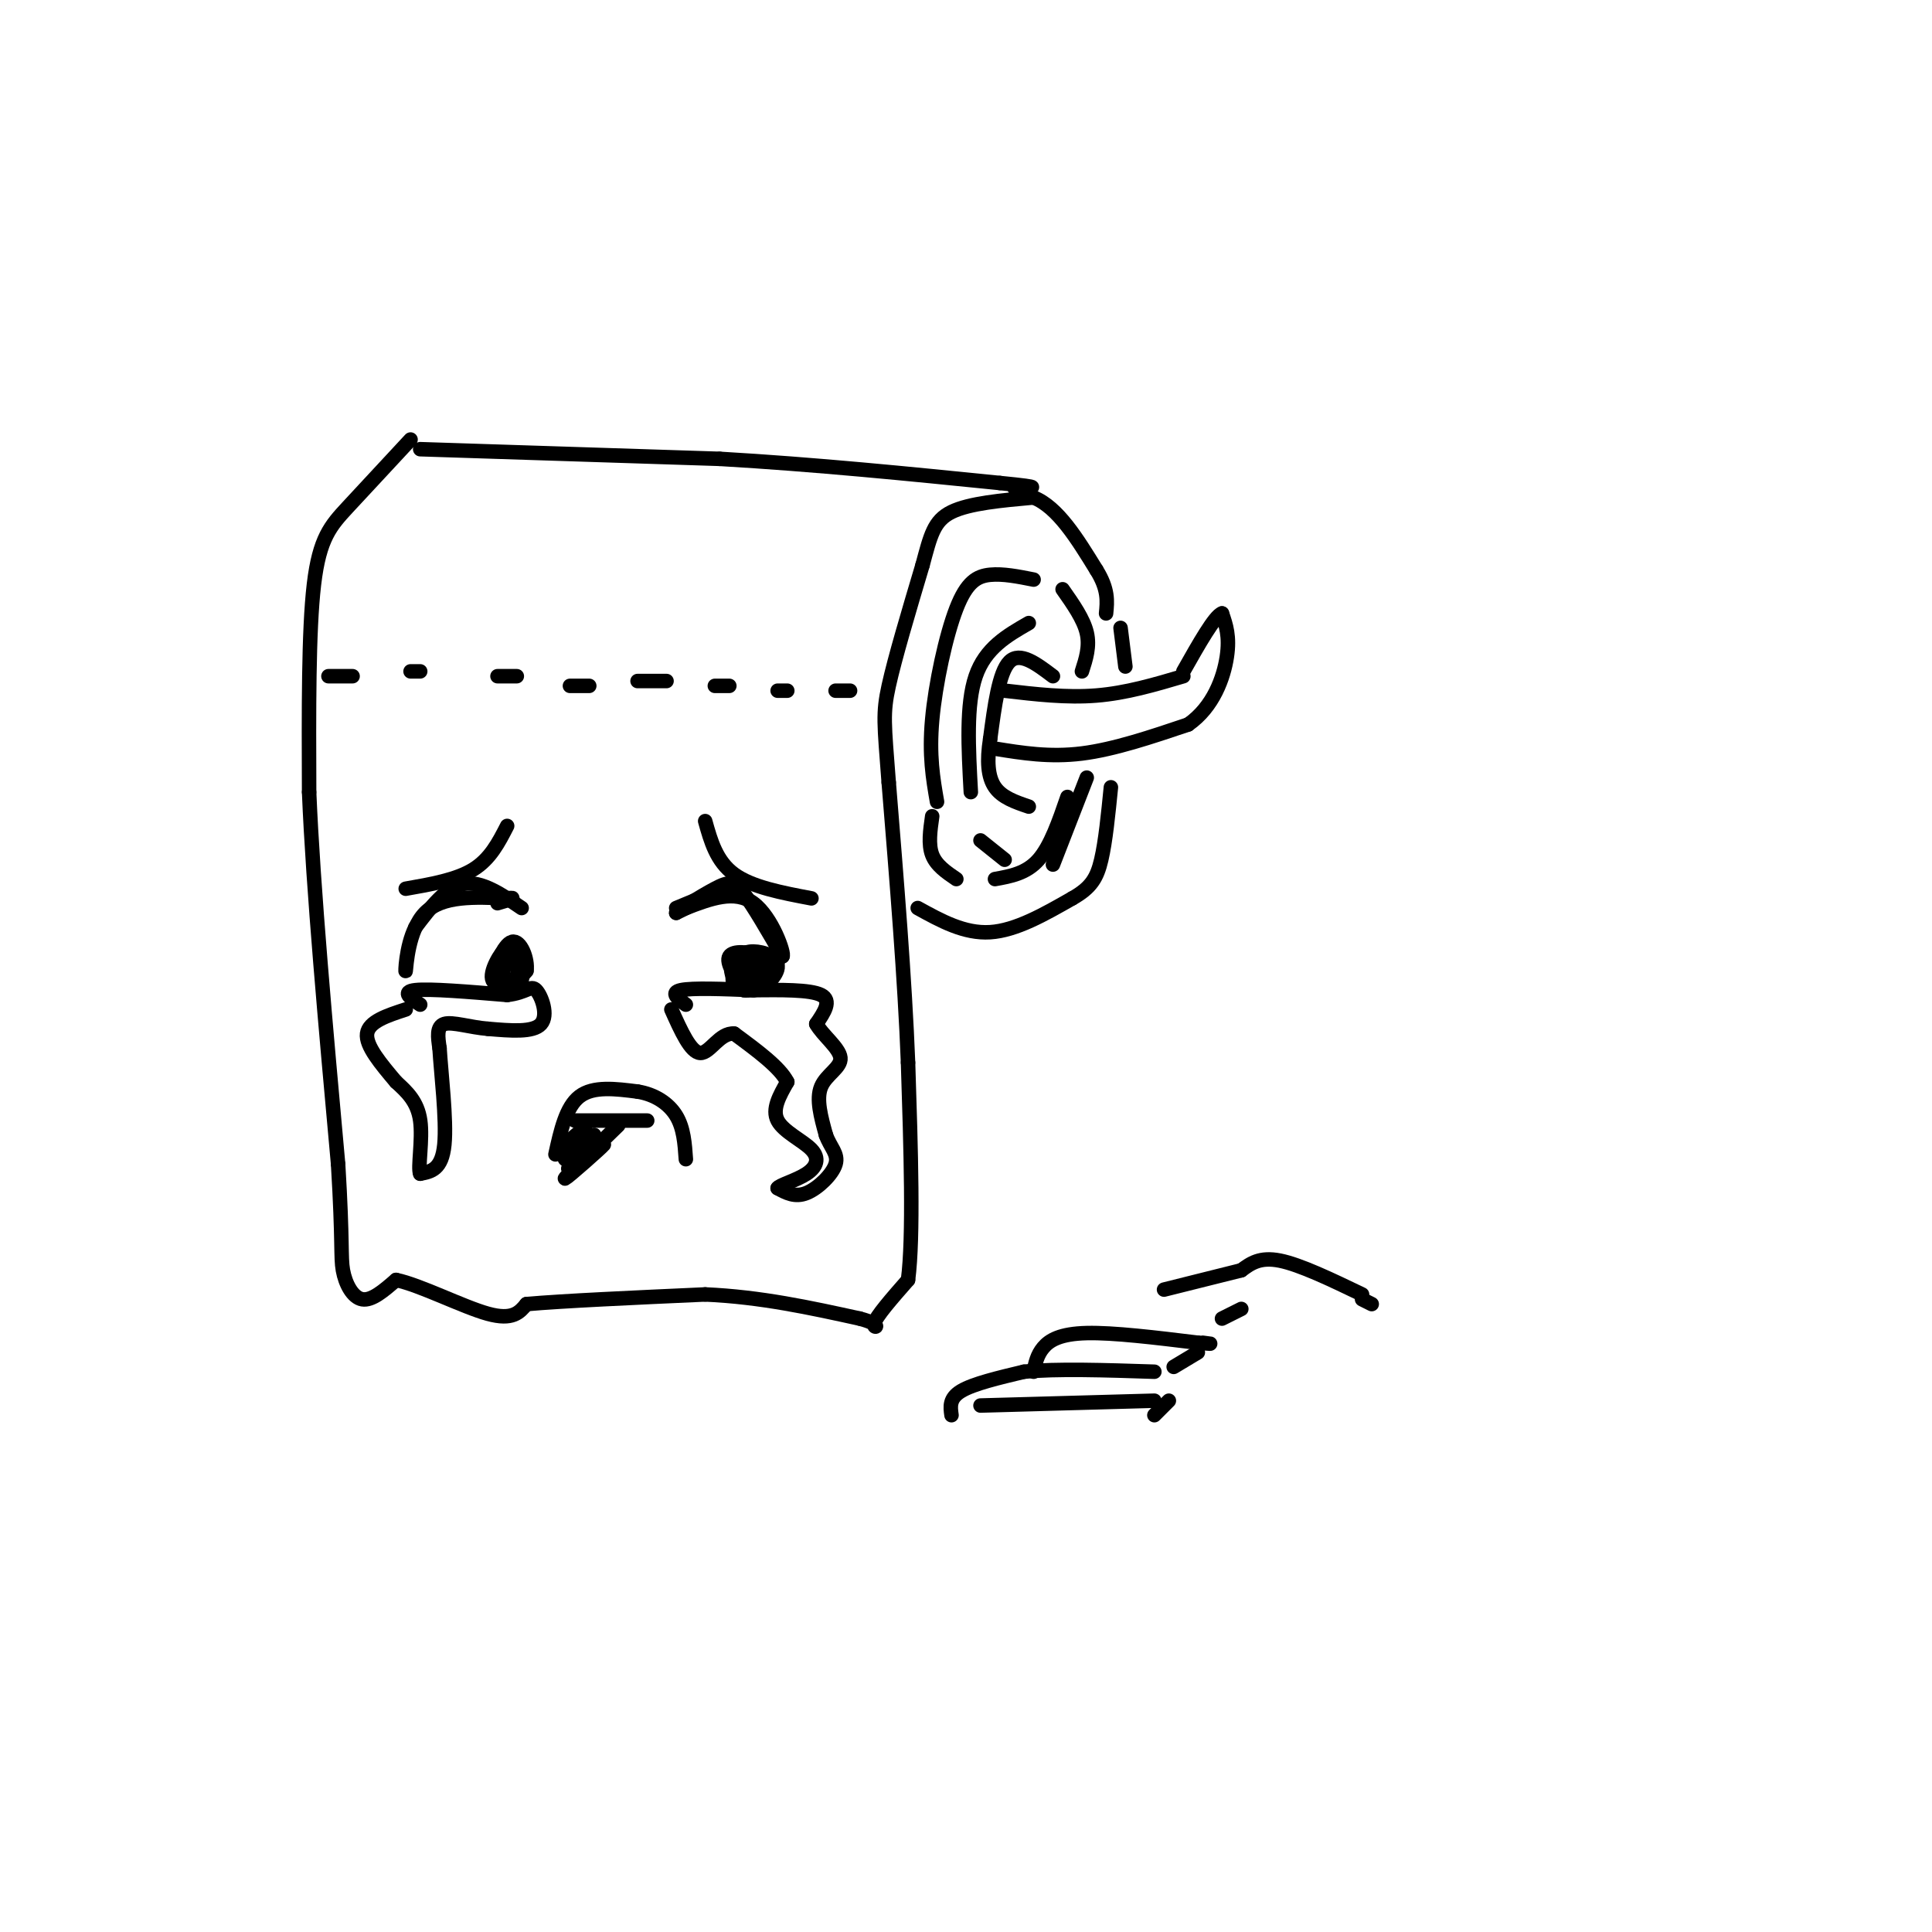 <svg viewBox='0 0 400 400' version='1.1' xmlns='http://www.w3.org/2000/svg' xmlns:xlink='http://www.w3.org/1999/xlink'><g fill='none' stroke='rgb(0,0,0)' stroke-width='3' stroke-linecap='round' stroke-linejoin='round'><path d='M85,91c-4.733,5.089 -9.467,10.178 -13,14c-3.533,3.822 -5.867,6.378 -7,16c-1.133,9.622 -1.067,26.311 -1,43'/><path d='M64,164c0.833,20.000 3.417,48.500 6,77'/><path d='M70,241c1.000,16.488 0.500,19.208 1,22c0.500,2.792 2.000,5.655 4,6c2.000,0.345 4.500,-1.827 7,-4'/><path d='M82,265c4.956,1.022 13.844,5.578 19,7c5.156,1.422 6.578,-0.289 8,-2'/><path d='M109,270c7.500,-0.667 22.250,-1.333 37,-2'/><path d='M146,268c11.500,0.500 21.750,2.750 32,5'/><path d='M178,273c5.333,1.400 2.667,2.400 3,1c0.333,-1.400 3.667,-5.200 7,-9'/><path d='M188,265c1.167,-9.000 0.583,-27.000 0,-45'/><path d='M188,220c-0.667,-17.167 -2.333,-37.583 -4,-58'/><path d='M184,162c-0.933,-12.356 -1.267,-14.244 0,-20c1.267,-5.756 4.133,-15.378 7,-25'/><path d='M191,117c1.667,-6.200 2.333,-9.200 6,-11c3.667,-1.800 10.333,-2.400 17,-3'/><path d='M214,103c5.000,2.000 9.000,8.500 13,15'/><path d='M227,118c2.500,4.000 2.250,6.500 2,9'/><path d='M208,143c6.417,0.750 12.833,1.500 19,1c6.167,-0.500 12.083,-2.250 18,-4'/><path d='M206,155c5.667,0.917 11.333,1.833 18,1c6.667,-0.833 14.333,-3.417 22,-6'/><path d='M246,150c5.244,-3.644 7.356,-9.756 8,-14c0.644,-4.244 -0.178,-6.622 -1,-9'/><path d='M253,127c-1.500,0.500 -4.750,6.250 -8,12'/><path d='M218,140c-3.417,-2.583 -6.833,-5.167 -9,-3c-2.167,2.167 -3.083,9.083 -4,16'/><path d='M205,153c-0.711,4.533 -0.489,7.867 1,10c1.489,2.133 4.244,3.067 7,4'/><path d='M190,188c4.833,2.667 9.667,5.333 15,5c5.333,-0.333 11.167,-3.667 17,-7'/><path d='M222,186c3.889,-2.200 5.111,-4.200 6,-8c0.889,-3.800 1.444,-9.400 2,-15'/><path d='M232,130c0.000,0.000 1.000,8.000 1,8'/><path d='M214,120c-3.167,-0.631 -6.333,-1.262 -9,-1c-2.667,0.262 -4.833,1.417 -7,7c-2.167,5.583 -4.333,15.595 -5,23c-0.667,7.405 0.167,12.202 1,17'/><path d='M213,129c-4.500,2.583 -9.000,5.167 -11,11c-2.000,5.833 -1.500,14.917 -1,24'/><path d='M206,182c3.250,-0.583 6.500,-1.167 9,-4c2.500,-2.833 4.250,-7.917 6,-13'/><path d='M225,161c0.000,0.000 -7.000,18.000 -7,18'/><path d='M220,122c2.167,3.083 4.333,6.167 5,9c0.667,2.833 -0.167,5.417 -1,8'/><path d='M193,169c-0.417,2.917 -0.833,5.833 0,8c0.833,2.167 2.917,3.583 5,5'/><path d='M203,174c0.000,0.000 5.000,4.000 5,4'/><path d='M87,93c0.000,0.000 62.000,2.000 62,2'/><path d='M149,95c20.000,1.167 39.000,3.083 58,5'/><path d='M207,100c10.167,1.000 6.583,1.000 3,1'/><path d='M68,140c0.000,0.000 5.000,0.000 5,0'/><path d='M85,139c0.000,0.000 2.000,0.000 2,0'/><path d='M103,140c0.000,0.000 4.000,0.000 4,0'/><path d='M118,142c0.000,0.000 4.000,0.000 4,0'/><path d='M132,141c0.000,0.000 6.000,0.000 6,0'/><path d='M148,142c0.000,0.000 3.000,0.000 3,0'/><path d='M161,143c0.000,0.000 2.000,0.000 2,0'/><path d='M173,143c0.000,0.000 3.000,0.000 3,0'/><path d='M84,184c5.250,-0.917 10.500,-1.833 14,-4c3.500,-2.167 5.250,-5.583 7,-9'/><path d='M146,170c1.167,4.167 2.333,8.333 6,11c3.667,2.667 9.833,3.833 16,5'/><path d='M87,208c-2.000,-1.333 -4.000,-2.667 -1,-3c3.000,-0.333 11.000,0.333 19,1'/><path d='M105,206c4.107,-0.476 4.875,-2.167 6,-1c1.125,1.167 2.607,5.190 1,7c-1.607,1.810 -6.304,1.405 -11,1'/><path d='M101,213c-3.667,-0.289 -7.333,-1.511 -9,-1c-1.667,0.511 -1.333,2.756 -1,5'/><path d='M91,217c0.289,4.956 1.511,14.844 1,20c-0.511,5.156 -2.756,5.578 -5,6'/><path d='M87,243c-0.556,-1.156 0.556,-7.044 0,-11c-0.556,-3.956 -2.778,-5.978 -5,-8'/><path d='M84,209c-3.833,1.250 -7.667,2.500 -8,5c-0.333,2.500 2.833,6.250 6,10'/><path d='M142,208c-1.667,-1.250 -3.333,-2.500 -1,-3c2.333,-0.500 8.667,-0.250 15,0'/><path d='M156,205c5.489,-0.044 11.711,-0.156 14,1c2.289,1.156 0.644,3.578 -1,6'/><path d='M169,212c1.226,2.274 4.792,4.958 5,7c0.208,2.042 -2.940,3.440 -4,6c-1.060,2.560 -0.030,6.280 1,10'/><path d='M171,235c0.893,2.536 2.625,3.875 2,6c-0.625,2.125 -3.607,5.036 -6,6c-2.393,0.964 -4.196,-0.018 -6,-1'/><path d='M161,246c0.252,-0.601 3.882,-1.604 6,-3c2.118,-1.396 2.724,-3.183 1,-5c-1.724,-1.817 -5.778,-3.662 -7,-6c-1.222,-2.338 0.389,-5.169 2,-8'/><path d='M163,224c-1.500,-3.000 -6.250,-6.500 -11,-10'/><path d='M152,214c-3.000,-0.267 -5.000,4.067 -7,4c-2.000,-0.067 -4.000,-4.533 -6,-9'/><path d='M140,188c5.000,-2.083 10.000,-4.167 10,-4c0.000,0.167 -5.000,2.583 -10,5'/><path d='M140,189c0.000,-0.262 5.000,-3.417 8,-5c3.000,-1.583 4.000,-1.595 6,1c2.000,2.595 5.000,7.798 8,13'/><path d='M162,198c0.533,-0.467 -2.133,-8.133 -6,-11c-3.867,-2.867 -8.933,-0.933 -14,1'/><path d='M160,198c-3.349,-0.711 -6.697,-1.421 -8,0c-1.303,1.421 -0.559,4.975 1,6c1.559,1.025 3.933,-0.478 5,-2c1.067,-1.522 0.826,-3.064 -1,-4c-1.826,-0.936 -5.236,-1.268 -6,0c-0.764,1.268 1.118,4.134 3,7'/><path d='M154,205c2.139,0.457 5.988,-1.901 6,-4c0.012,-2.099 -3.813,-3.937 -6,-3c-2.187,0.937 -2.735,4.651 -2,6c0.735,1.349 2.752,0.334 4,-1c1.248,-1.334 1.726,-2.986 1,-4c-0.726,-1.014 -2.657,-1.388 -3,0c-0.343,1.388 0.902,4.540 2,5c1.098,0.460 2.049,-1.770 3,-4'/><path d='M159,200c-0.116,-1.486 -1.907,-3.202 -3,-2c-1.093,1.202 -1.489,5.322 0,6c1.489,0.678 4.864,-2.087 5,-4c0.136,-1.913 -2.967,-2.974 -5,-3c-2.033,-0.026 -2.998,0.985 -3,3c-0.002,2.015 0.958,5.035 3,5c2.042,-0.035 5.165,-3.125 5,-5c-0.165,-1.875 -3.619,-2.536 -5,-2c-1.381,0.536 -0.691,2.268 0,4'/><path d='M156,202c0.167,0.833 0.583,0.917 1,1'/><path d='M108,188c-4.167,-2.833 -8.333,-5.667 -12,-5c-3.667,0.667 -6.833,4.833 -10,9'/><path d='M86,192c-2.036,4.107 -2.125,9.875 -2,9c0.125,-0.875 0.464,-8.393 4,-12c3.536,-3.607 10.268,-3.304 17,-3'/><path d='M105,186c2.500,-0.333 0.250,0.333 -2,1'/><path d='M107,198c-0.314,-1.609 -0.627,-3.218 -2,-2c-1.373,1.218 -3.804,5.263 -3,7c0.804,1.737 4.844,1.167 6,-1c1.156,-2.167 -0.574,-5.929 -2,-5c-1.426,0.929 -2.550,6.551 -2,8c0.550,1.449 2.775,-1.276 5,-4'/><path d='M109,201c0.368,-2.425 -1.211,-6.486 -3,-6c-1.789,0.486 -3.788,5.520 -3,8c0.788,2.480 4.363,2.405 5,0c0.637,-2.405 -1.664,-7.139 -3,-7c-1.336,0.139 -1.706,5.153 -1,7c0.706,1.847 2.487,0.528 3,-1c0.513,-1.528 -0.244,-3.264 -1,-5'/><path d='M106,197c-0.500,-0.667 -1.250,0.167 -2,1'/><path d='M115,239c1.083,-4.917 2.167,-9.833 5,-12c2.833,-2.167 7.417,-1.583 12,-1'/><path d='M132,226c3.556,0.556 6.444,2.444 8,5c1.556,2.556 1.778,5.778 2,9'/><path d='M119,232c0.000,0.000 15.000,0.000 15,0'/><path d='M128,233c-5.792,5.631 -11.583,11.262 -11,11c0.583,-0.262 7.542,-6.417 8,-7c0.458,-0.583 -5.583,4.405 -7,5c-1.417,0.595 1.792,-3.202 5,-7'/><path d='M123,235c-0.869,0.440 -5.542,5.042 -6,5c-0.458,-0.042 3.298,-4.726 4,-6c0.702,-1.274 -1.649,0.863 -4,3'/><path d='M117,237c-0.333,0.500 0.833,0.250 2,0'/><path d='M284,270c0.000,0.000 -2.000,-1.000 -2,-1'/><path d='M282,268c-6.417,-3.083 -12.833,-6.167 -17,-7c-4.167,-0.833 -6.083,0.583 -8,2'/><path d='M257,263c-4.000,1.000 -10.000,2.500 -16,4'/><path d='M257,271c0.000,0.000 -4.000,2.000 -4,2'/><path d='M248,280c0.000,0.000 -5.000,3.000 -5,3'/><path d='M242,290c0.000,0.000 -3.000,3.000 -3,3'/><path d='M203,291c0.000,0.000 36.000,-1.000 36,-1'/><path d='M197,293c-0.250,-1.750 -0.500,-3.500 2,-5c2.500,-1.500 7.750,-2.750 13,-4'/><path d='M212,284c6.667,-0.667 16.833,-0.333 27,0'/><path d='M214,284c0.356,-1.733 0.711,-3.467 2,-5c1.289,-1.533 3.511,-2.867 9,-3c5.489,-0.133 14.244,0.933 23,2'/><path d='M248,278c4.000,0.333 2.500,0.167 1,0'/></g>
</svg>